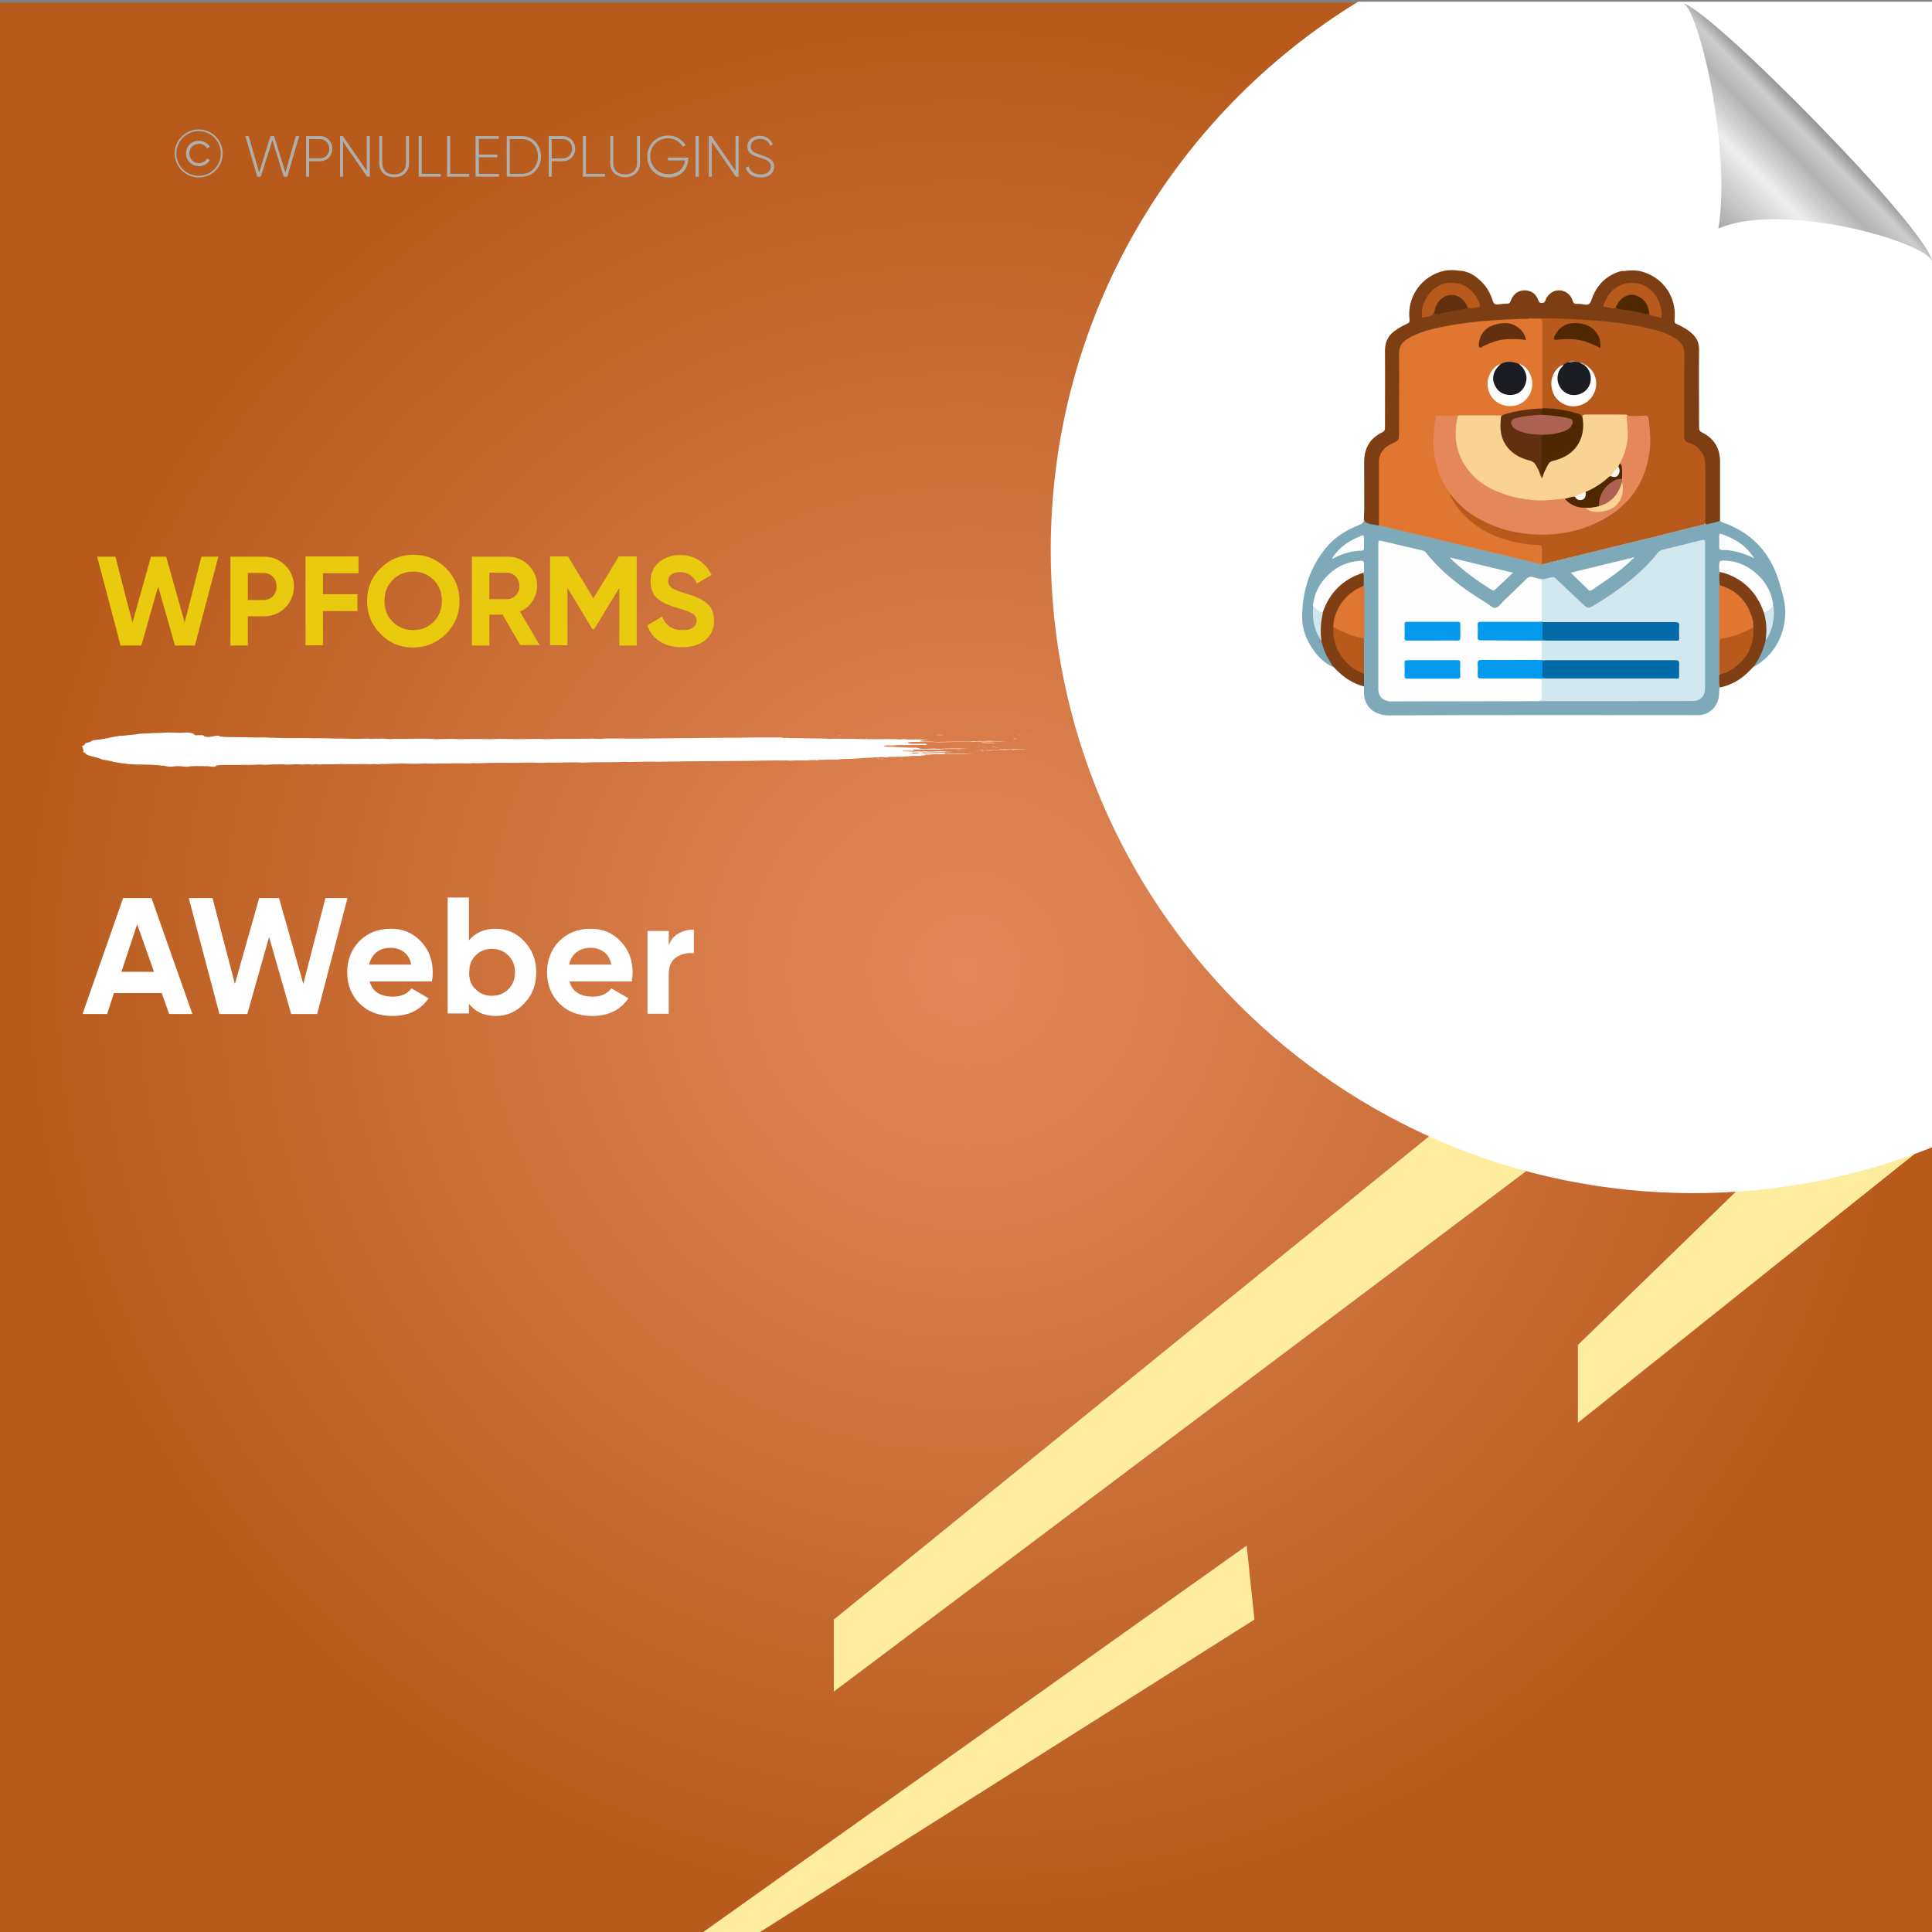<?xml version="1.0" encoding="UTF-8"?>
<!-- Generator: Adobe Illustrator 26.0.1, SVG Export Plug-In . SVG Version: 6.00 Build 0)  -->
<svg xmlns="http://www.w3.org/2000/svg" xmlns:xlink="http://www.w3.org/1999/xlink" version="1.1" id="Layer_1" x="0px" y="0px" viewBox="0 0 700 700" style="enable-background:new 0 0 700 700;" xml:space="preserve">
<rect x="0" y="0" width="700" height="700" fill="#808080" stroke="none"/>
<style type="text/css">
	.st0{fill:url(#SVGID_1_);}
	.st1{fill:#FFED9F;}
	.st2{fill:#FFFFFF;}
	.st3{fill:none;}
	.st4{fill:#EACA0F;}
	.st5{fill:#AEAFAC;}
	.st6{fill-rule:evenodd;clip-rule:evenodd;fill:#FFFFFF;}
	.st7{fill:url(#path4572_00000081639588045100578480000016934713500216068491_);}
	.st8{fill:#7EA9B9;}
	.st9{fill:#7E3E13;}
	.st10{fill:#7F3E13;}
	.st11{fill:#B75A1B;}
	.st12{fill:#E0762F;}
	.st13{fill:#FEFEFE;}
	.st14{fill:#D2E7EE;}
	.st15{fill:#FDFEFE;}
	.st16{fill:#D2E7ED;}
	.st17{fill:#63300F;}
	.st18{fill:#4F2800;}
	.st19{fill:#F9D294;}
	.st20{fill:#E4885B;}
	.st21{fill:#1B1D23;}
	.st22{fill:#B89076;}
	.st23{fill:#CEB8AB;}
	.st24{fill:#0399EC;}
	.st25{fill:#0499EC;}
	.st26{fill:#036AAA;}
	.st27{fill:#FBFAF9;}
	.st28{fill:#FAF9F8;}
	.st29{fill:#AC6151;}
</style>
<radialGradient id="SVGID_1_" cx="350" cy="349" r="350" gradientTransform="matrix(1 0 0 -1 0 700)" gradientUnits="userSpaceOnUse">
	<stop offset="0" style="stop-color:#E4885B"></stop>
	<stop offset="1" style="stop-color:#B75A1B"></stop>
</radialGradient>
<rect y="1" class="st0" width="700" height="700"></rect>
<g>
	<polygon class="st1" points="628.9,431.8 571.7,487.3 571.7,515.5 693.7,418.1  "></polygon>
	<polygon class="st1" points="517.8,411.7 302.1,586.8 302.1,612.9 553,424.3  "></polygon>
	<polygon class="st1" points="451.7,560 253.4,701 273.8,701 454.5,586.8  "></polygon>
</g>
<path class="st2" d="M700.5,0.6H492.1c-66.8,40.9-111.4,114.6-111.4,198.8c0,128.6,104.3,232.9,232.9,232.9c30.7,0,60-6,86.9-16.8  V0.6z"></path>
<g>
	<rect x="34.5" y="201.7" class="st3" width="334.6" height="69.9"></rect>
	<path class="st4" d="M43.7,233.9l-8.5-32.2h6.6l6.2,23.9l6.7-23.9h5.5l6.7,23.8l6.1-23.8h6.1l-8.5,32.2h-7.2l-6.1-21.4l-6.1,21.4   H43.7z"></path>
	<path class="st4" d="M95.5,201.7c3.1,0,5.7,1,7.8,3.1c2.1,2.1,3.2,4.6,3.2,7.7c0,3-1.1,5.6-3.2,7.7c-2.1,2.1-4.7,3.1-7.8,3.1h-5.7   v10.6h-6.3v-32.2H95.5z M95.5,217.4c1.3,0,2.5-0.5,3.4-1.4c0.9-0.9,1.3-2.1,1.3-3.5c0-1.4-0.4-2.6-1.3-3.5c-0.9-0.9-2-1.4-3.4-1.4   h-5.7v9.8H95.5z"></path>
	<path class="st4" d="M129.8,207.7H117v7.6h12.5v6.1H117v12.4h-6.3v-32.2h19.2V207.7z"></path>
	<path class="st4" d="M161.6,229.7c-3.3,3.2-7.2,4.9-11.9,4.9c-4.7,0-8.6-1.6-11.8-4.9c-3.2-3.2-4.9-7.2-4.9-11.9s1.6-8.7,4.9-11.9   c3.2-3.2,7.2-4.9,11.8-4.9c4.7,0,8.6,1.6,11.9,4.9c3.2,3.2,4.9,7.2,4.9,11.9S164.8,226.4,161.6,229.7z M142.3,225.3   c2,2,4.5,3,7.4,3c2.9,0,5.4-1,7.4-3c2-2,3-4.5,3-7.6c0-3.1-1-5.6-3-7.6c-2-2-4.5-3-7.4-3c-2.9,0-5.4,1-7.4,3c-2,2-3,4.5-3,7.6   C139.3,220.8,140.3,223.4,142.3,225.3z"></path>
	<path class="st4" d="M188.6,233.9l-6.5-11.2h-4.8v11.2h-6.3v-32.2h12.9c3,0,5.5,1,7.6,3.1c2.1,2.1,3.1,4.6,3.1,7.5   c0,2-0.6,3.8-1.7,5.5c-1.1,1.7-2.6,3-4.5,3.8l7.1,12.1H188.6z M177.3,207.6v9.5h6.5c1.2,0,2.2-0.5,3.1-1.4c0.9-0.9,1.3-2.1,1.3-3.4   c0-1.3-0.4-2.4-1.3-3.4c-0.9-0.9-1.9-1.4-3.1-1.4H177.3z"></path>
	<path class="st4" d="M230.7,201.7v32.2h-6.3V213l-9.1,14.9l-0.7,0l-9-14.9v20.8h-6.3v-32.2h6.5l9.2,15.2l9.2-15.2H230.7z"></path>
	<path class="st4" d="M247.1,234.5c-3.2,0-5.9-0.7-8-2.1c-2.2-1.4-3.7-3.4-4.6-5.8l5.4-3.2c1.3,3.3,3.7,4.9,7.4,4.9   c1.8,0,3.1-0.3,3.9-1c0.8-0.6,1.2-1.5,1.2-2.4c0-1.1-0.5-2-1.5-2.6c-1-0.6-2.8-1.3-5.4-2c-1.4-0.4-2.7-0.9-3.7-1.3   c-1-0.4-2-1-3-1.7c-1-0.7-1.8-1.6-2.3-2.7c-0.5-1.1-0.8-2.4-0.8-3.9c0-2.9,1-5.2,3.1-7c2.1-1.7,4.6-2.6,7.5-2.6   c2.6,0,4.9,0.6,6.9,1.9c2,1.3,3.5,3,4.6,5.3l-5.3,3.1c-1.3-2.8-3.3-4.1-6.2-4.1c-1.3,0-2.4,0.3-3.1,0.9c-0.8,0.6-1.1,1.4-1.1,2.3   c0,1,0.4,1.8,1.3,2.5c0.8,0.6,2.5,1.3,4.9,2c1,0.3,1.7,0.5,2.2,0.7c0.5,0.2,1.2,0.4,2.1,0.8c0.9,0.4,1.5,0.7,2,1   c0.5,0.3,1,0.7,1.6,1.2c0.6,0.5,1.1,1.1,1.4,1.6c0.3,0.6,0.6,1.2,0.8,2c0.2,0.8,0.3,1.6,0.3,2.6c0,3-1.1,5.3-3.2,7.1   C253.4,233.6,250.6,234.5,247.1,234.5z"></path>
</g>
<g>
	<rect x="29.8" y="325.4" class="st3" width="409.8" height="247.8"></rect>
	<path class="st2" d="M61.3,367.4l-2.7-7.6H41.3l-2.5,7.6h-8.9l14.7-42h10.3l14.8,42H61.3z M44,352.1h11.8l-6.1-17.2L44,352.1z"></path>
	<path class="st2" d="M79.5,367.4l-11.1-42H77l8.1,31.1l8.8-31.1h7.2l8.8,31.1l8-31.1h8l-11,42h-9.4l-8-27.9l-7.9,27.9H79.5z"></path>
	<path class="st2" d="M133.9,355.5c1,3.8,3.9,5.6,8.5,5.6c3,0,5.2-1,6.7-3l6.2,3.6c-3,4.3-7.3,6.4-13.1,6.4c-5,0-8.9-1.5-11.9-4.5   s-4.5-6.8-4.5-11.3c0-4.5,1.5-8.3,4.4-11.3c3-3,6.8-4.5,11.4-4.5c4.4,0,8,1.5,10.9,4.6c2.9,3,4.3,6.8,4.3,11.3c0,1-0.1,2.1-0.3,3.2   H133.9z M133.7,349.5H149c-0.4-2-1.3-3.6-2.7-4.6c-1.4-1-3-1.5-4.7-1.5c-2.1,0-3.8,0.5-5.2,1.6   C135.1,346.1,134.2,347.6,133.7,349.5z"></path>
	<path class="st2" d="M179.6,336.5c4,0,7.5,1.5,10.4,4.6c2.9,3.1,4.3,6.8,4.3,11.2c0,4.4-1.4,8.2-4.3,11.2   c-2.9,3.1-6.3,4.6-10.4,4.6c-4.2,0-7.4-1.5-9.7-4.4v3.5h-7.7v-42h7.7v15.5C172.2,338,175.4,336.5,179.6,336.5z M172.3,358.4   c1.6,1.6,3.5,2.4,5.9,2.4s4.4-0.8,6-2.4c1.6-1.6,2.4-3.6,2.4-6.1c0-2.5-0.8-4.5-2.4-6.1c-1.6-1.6-3.6-2.4-6-2.4s-4.4,0.8-5.9,2.4   c-1.6,1.6-2.3,3.6-2.3,6.1C169.9,354.8,170.7,356.9,172.3,358.4z"></path>
	<path class="st2" d="M206.3,355.5c1,3.8,3.9,5.6,8.5,5.6c3,0,5.2-1,6.7-3l6.2,3.6c-3,4.3-7.3,6.4-13.1,6.4c-5,0-8.9-1.5-11.9-4.5   s-4.5-6.8-4.5-11.3c0-4.5,1.5-8.3,4.4-11.3c3-3,6.8-4.5,11.4-4.5c4.4,0,8,1.5,10.9,4.6c2.9,3,4.3,6.8,4.3,11.3c0,1-0.1,2.1-0.3,3.2   H206.3z M206.2,349.5h15.3c-0.4-2-1.3-3.6-2.7-4.6c-1.4-1-3-1.5-4.7-1.5c-2.1,0-3.8,0.5-5.2,1.6   C207.5,346.1,206.6,347.6,206.2,349.5z"></path>
	<path class="st2" d="M242.3,342.5c0.7-1.9,1.9-3.4,3.6-4.3c1.7-1,3.5-1.4,5.5-1.4v8.6c-2.4-0.3-4.5,0.2-6.3,1.4   c-1.9,1.2-2.8,3.3-2.8,6.2v14.3h-7.7v-30h7.7V342.5z"></path>
</g>
<g>
	<rect x="55.8" y="47.2" class="st3" width="304.9" height="46.6"></rect>
	<path class="st5" d="M63.3,55.6c0-4.8,3.9-8.7,8.7-8.7s8.7,3.9,8.7,8.7c0,4.8-3.9,8.7-8.7,8.7S63.3,60.4,63.3,55.6z M80,55.6   c0-4.5-3.6-8.1-8-8.1s-8.1,3.6-8.1,8.1c0,4.5,3.6,8.1,8.1,8.1S80,60.1,80,55.6z M67.4,55.6c0-2.6,2-4.6,4.7-4.6   c1.7,0,3.2,0.9,3.9,2.2l-1,0.6c-0.5-1.1-1.7-1.7-2.9-1.7c-2.1,0-3.5,1.6-3.5,3.5s1.4,3.5,3.5,3.5c1.2,0,2.4-0.6,2.9-1.7l1,0.6   c-0.7,1.3-2.2,2.2-3.9,2.2C69.4,60.2,67.4,58.2,67.4,55.6z"></path>
	<path class="st5" d="M88.9,49.3h1.2l3.8,13.2L98,49.3h1.3l4.1,13.2l3.8-13.2h1.2L104.1,64h-1.3l-4.1-13.2L94.5,64h-1.3L88.9,49.3z"></path>
	<path class="st5" d="M120.4,53.9c0,2.6-1.9,4.5-4.6,4.5H112V64h-1.1V49.3h5C118.5,49.3,120.4,51.3,120.4,53.9z M119.3,53.9   c0-2-1.4-3.5-3.5-3.5H112v7h3.9C117.9,57.4,119.3,55.9,119.3,53.9z"></path>
	<path class="st5" d="M134,49.3V64h-1l-8.7-12.6V64h-1.1V49.3h1l8.7,12.6V49.3H134z"></path>
	<path class="st5" d="M137.4,59.1v-9.8h1.1v9.8c0,2.4,1.5,4.1,4.3,4.1c2.8,0,4.3-1.7,4.3-4.1v-9.8h1.1v9.8c0,3.1-2.2,5.1-5.4,5.1   S137.4,62.2,137.4,59.1z"></path>
	<path class="st5" d="M159.7,63v1h-8V49.3h1.1V63H159.7z"></path>
	<path class="st5" d="M170,63v1h-8V49.3h1.1V63H170z"></path>
	<path class="st5" d="M180.8,63v1h-8.5V49.3h8.4v1h-7.2v5.7h6.7v1h-6.7V63H180.8z"></path>
	<path class="st5" d="M196,56.7c0,4.1-2.9,7.3-6.9,7.3h-5.5V49.3h5.5C193.1,49.3,196,52.6,196,56.7z M194.9,56.7   c0-3.5-2.4-6.3-5.8-6.3h-4.4V63h4.4C192.5,63,194.9,60.2,194.9,56.7z"></path>
	<path class="st5" d="M208.4,53.9c0,2.6-1.9,4.5-4.6,4.5h-3.9V64h-1.1V49.3h5C206.4,49.3,208.4,51.3,208.4,53.9z M207.3,53.9   c0-2-1.4-3.5-3.5-3.5h-3.9v7h3.9C205.8,57.4,207.3,55.9,207.3,53.9z"></path>
	<path class="st5" d="M219.2,63v1h-8V49.3h1.1V63H219.2z"></path>
	<path class="st5" d="M221.1,59.1v-9.8h1.1v9.8c0,2.4,1.5,4.1,4.3,4.1c2.8,0,4.3-1.7,4.3-4.1v-9.8h1.1v9.8c0,3.1-2.2,5.1-5.4,5.1   S221.1,62.2,221.1,59.1z"></path>
	<path class="st5" d="M249.3,57.8c0,3.5-2.7,6.5-7.1,6.5c-4.6,0-7.7-3.4-7.7-7.6s3.2-7.6,7.6-7.6c2.7,0,5.1,1.4,6.3,3.5l-1,0.6   c-1-1.8-3-3.1-5.3-3.1c-3.9,0-6.5,2.9-6.5,6.5s2.7,6.5,6.6,6.5c3.6,0,5.7-2.2,6-5h-6.2v-1h7.4V57.8z"></path>
	<path class="st5" d="M253.2,49.3V64H252V49.3H253.2z"></path>
	<path class="st5" d="M267.6,49.3V64h-1l-8.7-12.6V64h-1.1V49.3h1l8.7,12.6V49.3H267.6z"></path>
	<path class="st5" d="M270.2,60.8l1-0.6c0.5,1.8,2,3,4.4,3c2.5,0,3.7-1.3,3.7-2.9c0-1.8-1.6-2.4-3.8-3.1c-2.5-0.8-4.7-1.5-4.7-4.1   c0-2.4,2-3.9,4.5-3.9c2.4,0,4,1.4,4.7,3.1l-0.9,0.5c-0.5-1.3-1.7-2.5-3.8-2.5c-2,0-3.3,1.2-3.3,2.8c0,1.8,1.5,2.3,3.6,3   c2.6,0.9,4.9,1.7,4.9,4.2c0,2.4-1.9,4-4.8,4C272.8,64.3,270.8,62.9,270.2,60.8z"></path>
</g>
<g>
	<g>
		<g>
			<rect x="29.8" y="265.4" class="st3" width="344.1" height="12.3"></rect>
			<path class="st6" d="M303.8,266.5c0.2,0,0.5-0.1,0.9-0.1C304.7,266.5,304.2,266.5,303.8,266.5z"></path>
			<path class="st6" d="M317.6,274.8c0.3,0,1.1-0.1,1,0C318.1,274.9,317.9,274.8,317.6,274.8z"></path>
			<path class="st6" d="M319,275c0.1-0.1,0.7,0,1.1,0C320.1,275.1,319.2,275,319,275z"></path>
			<path class="st6" d="M323.2,273.7c0.2,0,0.8-0.1,1.1,0C324.2,273.8,323.6,273.7,323.2,273.7z"></path>
			<path class="st6" d="M325.2,275.1c0.4-0.1,1-0.1,1.8-0.1C326.7,275.1,325.8,275,325.2,275.1z"></path>
			<path class="st6" d="M330.4,268.5c0.9,0,2.8-0.1,3.4,0C332.7,268.4,331.4,268.6,330.4,268.5z"></path>
			<path class="st6" d="M332.8,271.4c1.1-0.2,3.2,0,4.7-0.1c0.2,0.1-2.1,0-2.6,0.1c-0.3,0-0.6,0-0.9-0.1     C333.6,271.4,333.3,271.5,332.8,271.4z"></path>
			<path class="st6" d="M346.9,271.8c0-0.1,0.1-0.1,0.5-0.1c0.1,0,0.2,0.1,0.1,0.1C347.3,271.8,347.1,271.8,346.9,271.8z"></path>
			<path class="st6" d="M352.7,270.8c0.9-0.1,3-0.1,4.2,0c0.2,0,0.2-0.1,0.5-0.1c0.7,0,2.3,0,0.7,0     C356.2,270.8,354.8,270.7,352.7,270.8z"></path>
			<path class="st6" d="M353.4,272.3c0.2,0,0.6-0.1,1.1-0.1C354.3,272.3,353.6,272.3,353.4,272.3z"></path>
			<path class="st6" d="M354.8,268.4c0.2-0.1,0.9,0,1.4,0C355.9,268.4,355.2,268.4,354.8,268.4z"></path>
			<path class="st6" d="M354.5,271.8c0.4-0.1,1.2-0.1,1.7-0.1C356.6,271.8,355.1,271.8,354.5,271.8z"></path>
			<path class="st6" d="M355.2,272.2c0.3-0.1,1.2-0.1,1.8-0.1C356.6,272.2,355.8,272.2,355.2,272.2z"></path>
			<path class="st6" d="M356.3,267.7c0.1-0.1,0.6-0.1,1.1-0.1C357.2,267.6,356.6,267.6,356.3,267.7z"></path>
			<path class="st6" d="M356.9,268.4c0.5-0.1,2.2-0.1,3,0C358.9,268.4,358.1,268.4,356.9,268.4z"></path>
			<path class="st6" d="M357.3,272.1c0.8-0.1,1.9,0,2.5,0C359.2,272.2,358.1,272.1,357.3,272.1z"></path>
			<path class="st6" d="M359.3,270.7c0.3-0.1,0.8-0.1,1.2-0.1C360.6,270.8,359.8,270.7,359.3,270.7z"></path>
			<path class="st6" d="M360.6,271c0.4-0.1,0.7,0,1.2,0C361.7,271.1,361,271,360.6,271z"></path>
			<path class="st6" d="M361.9,271.4c0.2-0.1,1.3-0.1,1,0.1c-0.3,0-0.3,0-0.3-0.1C362.3,271.4,362.3,271.4,361.9,271.4z"></path>
			<path class="st6" d="M365.1,269.1C364.3,269.2,363.1,269.1,365.1,269.1L365.1,269.1z"></path>
			<path class="st6" d="M366.7,268c0.6-0.1,1.2,0,1.9,0C368.2,268,367,268,366.7,268z"></path>
			<path class="st6" d="M367.2,267.8c-0.2-0.1,1-0.1,0.7,0C367.7,267.8,367.4,267.8,367.2,267.8z"></path>
			<path class="st6" d="M368.6,266.3c0.2-0.1,0.7-0.1,1.1-0.1C369.5,266.3,368.8,266.3,368.6,266.3z"></path>
			<path class="st6" d="M372.8,266.4C374,266.3,374.5,266.4,372.8,266.4L372.8,266.4z"></path>
			<path class="st6" d="M339.1,266.3c0.2,0,0.6-0.1,0.8-0.1c0.5,0.1,1.3,0,1.9,0.1C341,266.4,340.2,266.3,339.1,266.3z"></path>
			<path class="st6" d="M355.8,268.9c0.4,0,0.3,0.1,0.7,0c0,0-0.1,0.1-0.2,0.1c0.7,0,1.2,0,1.8,0c-0.1,0-0.2,0-0.2,0.1     c0.8-0.2,1.8,0.1,3.6,0c-1.7,0.2-5.4,0-6.9,0.1c0.2-0.1,1.5,0,1.7-0.1C356.4,269,355.5,269.1,355.8,268.9z"></path>
			<path class="st6" d="M357.4,271.7C357.5,271.7,357.5,271.7,357.4,271.7c0.1-0.1,0.7,0,0.8,0C357.9,271.8,356,271.8,357.4,271.7z"></path>
			<path class="st6" d="M368.5,271.4c0,0,0,0.1,0,0.1c1,0,2.5,0,3.1,0.1c-1.1,0.1-3.5-0.1-4.4,0.1c-0.2,0-0.5,0-0.7-0.1     c-2.6,0.2-5.5,0-8.3,0.1c1.2-0.3,4,0.1,5.4-0.2c0.2,0,0,0-0.2,0C364.8,271.5,366.9,271.6,368.5,271.4z"></path>
			<path class="st6" d="M367.5,267.6c0.2-0.1,0.7-0.1,0.9-0.1C368.6,267.5,367.8,267.7,367.5,267.6z"></path>
			<path class="st6" d="M67.7,265.4c-0.7,0-1.4,0.1-2.1,0.1c-1.6,0-3.1-0.1-4.8-0.1c-1.5,0.1-2.8,0.2-4.4,0.2     c-1.1,0-1.5,0.1-2.3,0.1c-2.2,0.1-4,0.1-5,0.4c-1.6,0.2-3.5,0.3-4.9,0.5c-0.2,0-0.7,0-0.8,0c-3.5,0.5-5.6,1.3-9.7,1.6     c-0.4,0.2-0.6,0.4-1.3,0.7c-0.3,0.1-1,0.2-1.2,0.3c-0.8,0.4-0.1,0.8-1.6,1.1c-0.1,0.1,0.2,0.1,0.3,0.2c0,0.7,0.6,1.4,0.2,2     c1.1,0.3,0.8,0.7,1.7,1.1c0.5,0.2,1.5,0.4,2.2,0.6c0.7,0.2,1.5,0.4,2.2,0.6c0,0.2,1,0.3,1.1,0.5c1.2,0.1,2,0.3,3.2,0.5     c0.1,0.1,0.4,0.1,0.4,0.2c2.5,0.4,5,0.9,8.4,1c0.3,0,1,0,1.3,0c2.5,0,6.4,0.1,7.7,0.4c0.5,0,0.4,0,0.9,0c0.3,0.1,1.6,0.4,2.8,0.4     c0.4,0,1.1-0.2,2-0.2c1.3-0.1,2.5,0.2,3.7,0.2c0.5,0,1.1-0.2,1.7-0.2c1.5-0.1,4.5,0,5.7,0c1,0,1.3,0.2,2.1,0.2     c0.7,0,1.2-0.2,1.1-0.4c1.9-0.5,6.8-0.1,9.8-0.3c2.2,0.2,4.2-0.1,6.3-0.1c0.4,0,0.9,0.1,1.3,0.1c0.7,0,1.7-0.1,2.6-0.1     c1.6-0.1,2.9,0,4.2-0.1c2,0.3,3.4,0,5.1,0c0.6,0,1.2,0.1,1.9,0.1c0.6,0,1.2-0.1,1.8-0.1c0.6,0,1.3,0.1,1.9,0.1     c0.5,0,0.8-0.1,1.2-0.1c0.5,0,0.8,0.1,1.3,0.1c0.6,0,1.1-0.1,1.7-0.1c2,0,4.2,0.1,6.2-0.1c3.5,0.2,6.5-0.1,10.6,0.1     c1-0.1,1.8-0.1,2.9,0c0.2,0,0.2-0.1,0.6-0.1c2.1,0.1,4.4-0.2,6.6-0.1c0.1,0,0.2-0.1,0.3-0.1c3,0.1,6.9,0.2,9.3,0     c1.9,0.2,4,0,6.3,0c1.1,0,2.1,0.1,3.1,0c2-0.1,4.6,0,6.4,0c0.6,0,1.1-0.1,1.7-0.1c1,0,2.1,0.1,3.1,0c4.1-0.2,8.8-0.1,12.4-0.1     c1.1,0,2.1-0.1,3.3-0.1c2.1-0.1,4.2,0.1,6.3,0.1c0.5,0,1-0.1,1.5-0.1c1.2,0,2.4,0,3.7,0c3.2,0,6.4-0.2,9.4,0     c3.9-0.2,9.5-0.1,14-0.2c1-0.2,2,0,3,0c3.2-0.1,7.3-0.2,10.7-0.1c14.1-0.3,28.8-0.2,42.8-0.5c1.1,0.1,2.8,0,3.7,0     c0.2,0.1,0.8,0.1,1.3,0.1c1.7-0.2,3.9,0,6.2-0.1c0.6-0.2,1.9,0,2.7-0.2c0.4,0.1-0.5,0.1,0.1,0.2c1.4-0.4,6.3-0.2,8.4-0.3     c-0.2,0-0.2-0.1,0-0.1c0.5,0.1,0.8-0.1,1.4-0.1c3.9,0,6.7-0.4,10.1-0.5c0.4,0,1.5,0.2,1.9,0.1c-0.6,0-1.4,0-1.3-0.2     c1,0,2.3,0,3-0.1c1.2,0,1.9,0.1,3,0c0.3,0-0.3-0.2,0.3-0.1c1.7,0.1,2.6-0.1,4.2,0c0.5-0.1,2.3-0.2,2.9-0.1     c0.5-0.1-0.6-0.1-0.1-0.2c1.4,0,2.7-0.1,4,0c0.3-0.1,0.5-0.2,1.1-0.2c0.4,0-0.1,0.1,0.4,0.1c0.5-0.1-0.4-0.1-0.3-0.2     c0.7,0,0.6-0.1,0.9-0.2c1,0.1,1.7-0.1,2.6-0.1c0.9-0.1,2,0,2.9,0c0.8,0,1.1-0.1,2-0.1c0.7,0,1.3,0.1,2.1,0.1     c0.4,0-0.3-0.1,0.3-0.1c2.7,0,5.5-0.1,7.5-0.3c-3.1,0.2-5.4,0-8.1,0.2c-0.4-0.1-1.2,0.1-1.6-0.1c-0.2,0.1,0.4,0.1-0.2,0.1     c-0.2,0-0.3,0-0.6,0c0.4-0.2-0.2-0.2-0.4-0.3c-2.3,0-4.1,0.1-6.2,0.1c-0.4,0,0.3,0.1-0.2,0.1c-0.8,0-1.4,0-2.3,0     c-0.3-0.1-0.9-0.2-0.6-0.3c2.7,0,6.4-0.2,9.6-0.2c1,0,2,0.1,2.6-0.1c-1.4,0.1-2.6-0.2-3.9-0.2c-1.6,0-3.4,0.2-5,0.1     c-0.4,0-0.6-0.1-1-0.1c-0.3,0-0.9,0.1-1.2,0.1c-0.4,0-0.4-0.1-0.7-0.1c-0.7,0-1.2,0.1-2,0.1c-1.3,0-2.5-0.1-3.9-0.1     c-0.3-0.1-0.1-0.2,0.2-0.2c1.6,0,1.9,0,3.6,0c-0.2,0-0.3,0-0.3-0.1c0.5,0,0.7,0,1.1,0c-1.2,0-1.1-0.2-0.7-0.3     c3.1,0,6.9-0.1,9.4,0c0.3-0.1,0.5-0.1,0.9-0.2c2.9-0.1,6.1,0,9.1-0.1c-3.5-0.2-7.2-0.1-11.2,0c-0.2,0,0-0.1-0.4-0.1     c-1.7,0.1-3.8,0.1-5.1,0.1c-0.6-0.1-1.2-0.3-1.7-0.4c-4.3,0.1-7.4-0.4-11.5-0.4c0-0.1-0.3-0.1-0.4-0.2c0.3-0.1,0.5-0.2,0.9-0.2     c0.7,0,1.4-0.1,1.9,0c3.4-0.3,8.3-0.1,12.6-0.2c0.5-0.1,0.1-0.3-0.2-0.4c-2.1-0.1-3.9,0.1-6.1-0.1c-0.8-0.4,0-0.6,1.7-0.6     c2.8,0,7.6,0,9.4,0.1c8.2-0.2,16.3-0.1,24.8-0.3c-4.7-0.1-9,0.1-13.2,0c0,0.1-0.1,0.1-0.5,0.1c-4.1,0-8.7,0-12.3,0.1     c-1.5-0.2-4.4,0-6-0.2c0.4-0.3,1.6-0.5,3.2-0.6c-1.6,0-3.1-0.1-4.5-0.1c-1.1,0-3,0.1-3.6,0c-0.1,0,0.1-0.1-0.1-0.1     c0.5,0-0.8,0-0.9,0c-0.6,0-0.5,0.1-1.2,0.1c-0.9,0-0.9,0-1.5-0.1c-3.2-0.1-6.3,0.1-9.4,0c-0.3,0-1,0-1,0c-0.3,0,0-0.1-0.4-0.1     c-0.2,0-0.1,0.1-0.5,0.1c-1.2,0-2.6-0.1-3.9-0.1c-3.1,0-6.8-0.1-9.3,0c-0.6,0,0.2-0.1-0.6-0.1c-4.3-0.1-9-0.1-13.6-0.2     c-0.4,0-0.1-0.1-0.6-0.1c-0.6,0-0.5,0.1-1.1,0.1c-0.4,0-0.7-0.1-0.9-0.2c-5.3-0.1-10.8,0-16.3,0.1c-5.1,0-10.3,0-15.1,0.1     c-3.8,0-7.5,0.1-10.9,0.1c-4.6,0.1-8.6,0.1-12.9,0.1c-3.1,0-6.5-0.1-9.1,0c-0.5,0-1,0.1-1.5,0.1c-0.8,0-1.6-0.1-2.4-0.1     c-2.1,0-4.3,0.1-6.5,0.1c-2.4,0-4.7,0-7,0c-1.3,0-2.6,0.1-3.9,0.1c-0.9,0-1.8-0.1-2.7-0.1c-2.5,0-5.1,0.1-7.5,0.1     c-3.2,0-6.5-0.2-9.7,0c-3.6-0.1-7.9-0.1-11.4,0c-2.8-0.2-5.7,0-8.8,0c-0.3,0-0.6-0.1-0.9-0.1c-4.8-0.2-10.1,0.1-13.9,0     c-1.5,0.2-2.7,0-4-0.1c-1.5,0-2.8,0.1-4.2,0.1c-0.5,0-0.9-0.1-1.3-0.1c-1.4,0-2.8,0.1-4.4,0.1c-2.3,0-4.8-0.2-7.5-0.1     c-2.1-0.1-5.1-0.2-7.5-0.1c-4-0.2-8,0-12.1-0.1c-1.4,0-2.6-0.2-4-0.1c-1.4-0.2-3.2-0.1-4.9-0.1c-1.7,0-3.6-0.1-5.4-0.1     c-2.6-0.1-5.8,0.1-7.8-0.3c-0.9-0.7-2.6,0.3-4.7,0.2c-1.1-0.1-1-0.3-1.4-0.6c-1-0.1-1.9,0-2.8,0C70,265.7,69.2,265.4,67.7,265.4z      M330,272.8c0,0,0,0.1,0.1,0.1C329.8,273,329.1,272.8,330,272.8z M330.3,272.7c1.2,0,3-0.1,3.9,0c0.2,0-0.2-0.2,0.2-0.2     c0.5,0.1,1.2,0.1,2.1,0.1c0.1,0.2-1.8,0.1-1.8,0.3c-0.7,0-1,0-1.4,0.1c-1.4-0.1-1.8,0.1-2.8,0     C330.7,272.8,330.2,272.9,330.3,272.7z"></path>
		</g>
	</g>
</g>
<linearGradient id="path4572_00000098192207280368001310000003401796829961875131_" gradientUnits="userSpaceOnUse" x1="-0.583" y1="698.671" x2="-0.51" y2="698.747" gradientTransform="matrix(-474.815 0 0 493.443 381.513 -344709.812)">
	<stop offset="0" style="stop-color:#999999"></stop>
	<stop offset="0.101" style="stop-color:#CCCCCC"></stop>
	<stop offset="0.262" style="stop-color:#B3B3B3"></stop>
	<stop offset="0.543" style="stop-color:#EEEEEE"></stop>
	<stop offset="1" style="stop-color:#AAAAAA"></stop>
</linearGradient>
<path id="path4572" style="fill:url(#path4572_00000098192207280368001310000003401796829961875131_);" d="M609.6,1.2  c8.5,0.3,90.8,83.5,90.6,94.1c-0.1-7.2-54.2-22.7-77.6-12.5C627.4,54,615.2,1.8,609.6,1.2L609.6,1.2z"></path>
<g>
	<path class="st8" d="M623,188.6c0.7,0.7,1.7,0.8,2.6,1.2c10.1,4,16.3,11.4,19.2,21.7c1.1,3.8,2.3,7.6,2,11.7   c-0.6,7.7-4,13.8-10.6,18c-0.2,0.1-0.4,0.2-0.6,0.3c-0.2-0.3-0.1-0.6,0.1-0.9c1.8-2.4,2.9-5.1,3.5-8c0.1-0.2,0.2-0.4,0.3-0.6   c2.5-3.7,3.1-7.8,2.8-12.2c-0.6-8.6-8.8-16.2-17.3-16.1c-1.4,0-1.5,0.1-1.5,1.6c0,0.8,0,1.5-0.1,2.3c-0.3,1.6,0,3.1,0,4.7   c-0.1,0.7-0.1,1.5-0.1,2.2c0,9.9-0.1,19.9-0.1,29.8c-0.1,1.5,0.1,3.1-0.1,4.6c0,0.1,0,0.2-0.1,0.2c-0.1,0.9-0.2,1.9-0.2,2.8   c-0.2,3.9-3.4,7.1-7.3,7.2c-0.5,0-1,0-1.5,0c-36.9,0-73.9-0.1-110.8,0.1c-5.5,0-9.4-3.5-9-9.1c0-0.5,0-0.9,0-1.4   c-0.8-1.5-0.3-3.1-0.4-4.6c0-4.2-0.1-8.5,0-12.7c-0.1-6.3-0.1-12.6,0-18.9c0-1.5,0-3.1-0.1-4.6c0-0.9,0.1-1.8,0.1-2.7   c0-1.5-0.2-1.7-1.7-1.5c-2.5,0.3-4.9,0.9-7,2.3c-5.1,3.2-8.3,7.7-9,13.8c0,2.5-0.1,4.9,0.6,7.4c0.5,1.7,1.2,3.3,2.2,4.8   c0.4,0.5,0.4,1.1,0.6,1.6c0.7,2.3,1.5,4.4,2.8,6.4c0.3,0.5,0.8,0.9,0.5,1.6c-3.5-1.7-6-4.4-8-7.7c-2.2-3.6-3.2-7.4-3-11.6   c0.3-8.9,3-17,8.7-23.9c3.2-3.9,7.4-6.4,12-8.2c1.2-0.5,1.7-1,1.7-2.4c-0.1-6.5,0-13.1,0-19.6c0-0.5-0.1-1.1,0.2-1.6   c0.7,0.6,0.5,1.3,0.5,2c0,6.2,0,12.3,0,18.5c0,2.1,0,2.1,2.1,2.6c0.8,0.2,1.7,0.4,2.5,0.6c19.7,4.6,39.4,9.4,59.2,14.1   c4.2-0.9,8.4-2,12.5-3c15.5-3.8,31.1-7.6,46.6-11.5c1.3-0.3,2.5-0.6,3.8-0.9C622,188.6,622.5,188.3,623,188.6z"></path>
	<path class="st9" d="M499.6,190.4c-0.1,0-0.2,0-0.3,0c-1.6-0.4-3.6-0.4-4.6-1.3c-1-1-0.3-3-0.3-4.6c0-6.1,0-12.1-0.1-18.2   c0.3-4.5,2.5-7.8,6.6-9.7c0.8-0.4,0.9-0.9,0.9-1.6c0-9.3,0.1-18.6,0-27.9c0-3.5,1.4-5.9,4.2-7.7c1.2-0.8,2.5-1.5,3.8-2.1   c0.7-0.3,1-0.6,0.9-1.5c-1-8.3,4.4-15.9,12.6-17.7c1.8-0.3,3.6-0.3,5.5,0c3.5,0.1,6,2,8.3,4.3c1.8,1.9,3,4.2,3.8,6.7   c0.3,1,0.8,1.3,1.8,1.2c1.2-0.1,2.3-0.3,3.5-0.3c0.9,0,1-0.7,1.3-1.3c1.2-3.2,4.6-4.4,7.6-2.8c0.9,0.5,1.5,1.2,1.9,2.1   c0.4,0.7,0.4,1.8,1.6,1.8c1.3,0,1.3-1.1,1.7-1.8c1.6-2.9,5.1-3.7,7.7-1.7c0.9,0.7,1.5,1.6,1.8,2.7c0.3,0.8,0.7,1.2,1.6,1.1   c1.1-0.1,2.2,0.2,3.2,0.3c1,0,1.5-0.4,1.9-1.4c1.5-4.7,4.4-8.3,9.1-10.2c1-0.4,1.9-0.7,3-0.6c1.8-0.3,3.6-0.3,5.5,0   c8.3,1.9,13.6,9.4,12.6,17.9c-0.1,0.7,0.1,1,0.8,1.3c2.1,1,4.1,2,5.8,3.7c1.6,1.5,2.3,3.3,2.3,5.6c-0.1,9.4,0,18.9,0,28.3   c0,0.9,0.3,1.3,1.1,1.7c4.3,2.1,6.5,5.7,6.5,10.5c0,7.2,0,14.3,0,21.5c-1.7,0.6-3.4,1-5.1,1.3c-0.6-0.6-0.4-1.4-0.4-2.1   c0-6.2,0-12.4,0-18.6c0-2.6-0.6-4.9-2.7-6.7c-0.7-0.6-1.5-1.1-2.4-1.4c-2.4-0.9-2.5-1.1-2.5-3.7c0-9.7-0.1-19.3,0-29   c0-2.4-0.9-4-2.8-5.2c-1.9-1.3-4.1-2.1-6.3-2.8c-5.7-1.8-11.6-2.7-17.5-3.3c-6.7-0.7-13.3-1.1-20-1.2c-2.7,0-5.3-0.3-8-0.3   c-0.5,0-1.1,0-1.6,0.2c-3.1,0.2-6.1,0.2-9.2,0.4c-10,0.6-19.9,1.5-29.4,4.6c-1.7,0.6-3.4,1.3-4.9,2.3c-1.9,1.2-2.9,2.8-2.8,5.2   c0.1,9.7,0,19.4,0,29.1c0,2.5-0.1,2.6-2.4,3.5c-3.5,1.4-5,3.6-5,7.4c0,6.7,0,13.3,0,20C500.1,189.1,500.2,189.8,499.6,190.4z"></path>
	<path class="st10" d="M639.7,232.1c-0.8,3.4-2.2,6.4-4.2,9.3c-2.3,2.4-4.6,4.7-7.7,6.1c-1.5,0.7-3.1,1.3-4.7,1.6   c0.1,0,0.1-0.1,0-0.1c-0.3-1.4-0.1-2.8-0.2-4.1c0-0.1,0-0.3,0.1-0.4c0.3-0.4,0.7-0.5,1.2-0.7c5.8-2.3,9.4-6.5,10.7-12.7   c0.2-1.2,0-2.4,0.2-3.7c-0.1-6.1-4.4-12.3-10.1-14.4c-0.7-0.2-1.4-0.4-1.9-1c-0.2-1.6-0.3-3.1,0-4.7c0.7-0.4,1.4-0.1,2.1,0.2   c6.6,2.2,11.2,6.6,13.8,13.1c0.2,0.5,0.4,1.1,0.6,1.7C640.4,225.5,640.9,228.8,639.7,232.1z"></path>
	<path class="st10" d="M494.2,244.1c0,1.5,0,3.1,0,4.6c-4-1-7.3-3.2-10.2-6.2c-0.4-0.4-0.8-0.8-1.1-1.1c-1.3-2.2-2.8-4.4-3.5-7   c-0.2-0.8-0.5-1.5-0.7-2.3c-1.3-3.3-0.7-6.6,0.1-9.9c1.4-4.5,3.9-8.3,7.6-11.3c1.8-1.4,3.9-2.5,6-3.3c0.5-0.2,1-0.5,1.5-0.1   c0.5,1.6,0.1,3.1,0.2,4.7c-0.9,1.1-2.4,1.4-3.5,2.2c-4.5,3.1-7,7.4-7.3,12.9c0,2.2,0.2,4.3,1,6.4c1.6,4.3,4.5,7.4,8.6,9.4   C493.4,243.4,493.9,243.5,494.2,244.1z"></path>
	<path class="st11" d="M553.7,115.5c0.4-0.4,1-0.2,1.4-0.2c4.8,0.1,9.7,0,14.5,0.3c9.2,0.5,18.4,1.2,27.4,3.3   c3.6,0.8,7.2,1.8,10.3,3.9c1.9,1.3,3,2.9,3,5.4c-0.1,9.9,0,19.9-0.1,29.8c0,1.5,0.5,2.2,1.8,2.5c2.1,0.5,3.5,1.9,4.7,3.6   c1,1.4,1.1,3.1,1.1,4.7c0,7,0,14.1,0,21.1c-5.6,1.4-11.2,2.8-16.8,4.2c-14.1,3.5-28.3,6.9-42.4,10.4c-0.7-0.8-0.3-1.8-0.4-2.8   c-0.1-0.6,0-1.3,0-1.9c0-1.9-0.2-2.2-2.2-2.2c-5.2-0.1-10.2-1.2-14.9-3.3c-6.6-2.9-12.1-7.2-15.6-13.6c-0.3-0.5-1.1-1.1-0.2-1.8   c0.4,0.1,0.7,0.4,1,0.7c5.2,6.4,12,10.1,19.8,12.1c9.3,2.4,18.7,2.2,27.8-1c5.2-1.8,10-4.4,14-8.2c5.5-5.3,8.5-11.8,9.4-19.4   c0.4-3.6,0.2-7.1-0.3-10.6c-0.2-1.4-0.4-1.6-1.8-1.6c-2.1,0-4.2,0.1-6.2-0.1c-5.2-0.2-10.4-0.3-15.6,0.1c-2.7-1-5.5-1.7-8.4-2.1   c-2.1-0.3-4.2-0.3-6.3-0.7c-0.2-0.1-0.3-0.2-0.3-0.4c-0.3-0.7-0.2-1.5-0.2-2.3c0-8.7,0-17.4,0-26.1c0-0.4,0-0.8,0-1.2   c0-2.2,0-2.2-2.2-2.2C555.3,116,554.4,116.2,553.7,115.5z"></path>
	<path class="st12" d="M525.5,179c-0.5,0.4,0,0.8,0.2,1.1c2.1,3.9,5,7.2,8.5,9.8c5.1,3.9,11,5.9,17.2,7c2.1,0.4,4.2,0.4,6.3,0.6   c0.9,0.1,1,0.5,1,1.2c0,1.9,0,3.9,0,5.8c-8.2-2-16.4-3.9-24.6-5.9c-11.2-2.7-22.4-5.3-33.6-8c-0.3-0.1-0.6-0.2-0.9-0.3   c0-7.6,0-15.2,0-22.8c0-3.3,1.8-5.4,4.6-6.7c2.7-1.3,2.7-1.2,2.7-4.1c0-9.6,0.1-19.2,0-28.8c0-2.4,1.1-3.9,3-5.1   c4.1-2.5,8.6-3.6,13.3-4.5c6.1-1.2,12.2-1.9,18.4-2.3c4.1-0.2,8.1-0.5,12.2-0.5c1.2,0,2.4,0.1,3.7,0c1-0.1,1.3,0.3,1.3,1.3   c0,10.4,0,20.7,0,31.1c-1,0.7-2.3,0.5-3.4,0.6c-3.1,0.3-6.2,0.8-9.3,1.7c-0.8,0.2-1.3,0.9-2.2,0.9c-0.4-0.2-0.8-0.4-1.3-0.4   c-4.7,0-9.5-0.2-14.2,0.1c-2.1,0.2-4.2,0.1-6.4,0.1c-1,0-1.5,0.3-1.7,1.3c-1.3,7.7-0.7,15.2,2.9,22.2c0.5,1,1.2,1.9,1.8,2.9   C525.2,178,525.6,178.4,525.5,179z"></path>
	<path class="st13" d="M502.6,253.9c-2-0.4-3.1-1.8-3.2-4c0-1,0-2.1,0-3.1c0-16.4,0-32.8,0-49.3c0-1.8,0-1.8,1.7-1.4   c4.7,1.1,9.3,2.2,14,3.3c0.6,0.1,1.2,0.3,1.6,0.9c6,7.5,13.5,13.1,21.6,18c1.2,0.7,2.4,2.1,3.6,1.9c1.1-0.2,2.1-1.7,3-2.6   c2.8-2.6,5.5-5.2,8.2-7.9c0.7-0.7,1.4-0.9,2.3-0.6c0.9,0.3,1.9,0.5,2.9,0.7c0.6,0.3,0.7,0.9,0.7,1.5c0,4.2,0,8.5,0,12.7   c0,0.5,0,0.9-0.3,1.3c-0.7,0.5-1.5,0.4-2.2,0.4c-6.2,0-12.3,0-18.5,0c-2,0-2.1,0.1-2.1,2.1c0,0.7,0,1.5,0,2.2   c0,1.6,0.1,1.7,1.7,1.7c6.2,0,12.5,0,18.7,0c0.8,0,1.6-0.1,2.2,0.4c0.4,0.6,0.4,1.3,0.4,2c-0.1,1.7,0.3,3.5-0.3,5.2   c-0.7,0.5-1.5,0.4-2.2,0.4c-6.1,0-12.3,0-18.4,0c-2.1,0-2.1,0.1-2.1,2.1c0,0.8,0,1.5,0,2.3c0,1,0.5,1.4,1.4,1.4c0.5,0,1.1,0,1.6,0   c5.8,0,11.7,0,17.5,0c0.8,0,1.6-0.1,2.2,0.4c0.6,1,0.3,2.1,0.3,3.2c0,1.1,0,2.3,0,3.4c0,1-0.4,1.5-1.5,1.5c-2.3-0.1-4.6,0-6.9,0   c-15.5,0-31,0-46.5,0C503.6,254,503.1,254.1,502.6,253.9z"></path>
	<path class="st14" d="M502.6,253.9c10,0,20.1,0,30.1,0c8.1,0,16.2,0,24.3,0c1.2,0,1.7-0.2,1.6-1.6c-0.1-2.1,0-4.3,0-6.4   c0.7-0.6,1.5-0.4,2.2-0.4c15,0,30,0,44.9,0c0.7,0,1.4,0.2,1.9-0.4c0.5-1.5,0.2-3.1,0.2-4.6c0-0.6-0.4-0.9-0.9-0.9   c-0.5,0-1.1,0-1.6,0c-14.7,0-29.3,0-44,0c-0.8,0-1.5,0.1-2.3-0.2c-0.2-0.1-0.3-0.2-0.4-0.3c0-2.3,0-4.7,0-7   c0.1-0.1,0.3-0.2,0.4-0.3c0.8-0.2,1.5-0.2,2.3-0.2c14.5,0,29.1,0,43.6,0c0.5,0,0.9,0,1.4,0c1.5,0,1.6-0.2,1.6-1.7c0-1,0-2.1,0-3.1   c0-0.7-0.4-1.1-1.1-1.1c-0.5,0-1.1,0-1.6,0c-14.6,0-29.2,0-43.9,0c-0.8,0-1.5,0.1-2.3-0.1c-0.2-0.1-0.3-0.2-0.4-0.3   c0-4.7,0-9.4,0-14c0-0.5,0-1-0.3-1.4c1.2,0,2.4-0.4,3.6-0.7c0.7-0.2,1.3-0.1,1.8,0.4c3,2.9,6.1,5.8,9.2,8.7   c2.5,2.4,2.4,2.4,5.3,0.6c7.2-4.4,14-9.2,19.7-15.4c0.8-0.9,1.7-1.8,2.4-2.8c0.7-1,1.6-1.5,2.8-1.7c4.5-1.1,9-2.2,13.4-3.3   c1.2-0.3,1.3,0.1,1.3,1.1c0,17.5,0,35,0,52.5c0,2.5-1.3,4.7-4.6,4.7c-36.3,0-72.6,0.1-108.8,0.2   C503.8,254.1,503.2,254.3,502.6,253.9z"></path>
	<path class="st12" d="M623,212c6.6,1.9,10.5,6.4,12.1,12.9c0.2,0.8,0.1,1.6,0.2,2.4c-0.3,0.5-0.7,0.8-1.2,1c-2.6,1.4-5.3,2.4-8.1,3   c-2.7,0.6-2.5,0.1-2.5,3.1c0,2.7,0,5.4,0,8.1c0,0.6,0.1,1.3-0.4,1.8l-0.1,0.1l0,0c0-0.4-0.1-0.8-0.1-1.2c0-10,0-20,0-30   C622.9,212.7,622.8,212.3,623,212z"></path>
	<path class="st12" d="M483.1,227.2c0-5.9,4.2-12,9.8-14.4c0.5-0.2,0.9-0.4,1.4-0.6c0,6.3,0,12.7,0,19c-0.2,0.2-0.5,0.2-0.8,0.2   c-3.4-0.6-6.6-1.8-9.6-3.5C483.5,227.8,483.3,227.5,483.1,227.2z"></path>
	<path class="st13" d="M639.1,222c-2.4-7-7-11.9-14.1-14.3c-0.6-0.2-1.3-0.3-2-0.5c0-0.3-0.1-0.6-0.1-0.9c-0.1-3.4-0.1-3.4,3.3-3.1   c7.4,0.6,14.7,7.1,16,14.5c0.1,0.6,0.4,1.2,0.2,1.9C641.8,220.9,640.8,222,639.1,222z"></path>
	<path class="st13" d="M494,207.5c-7.4,2.3-12.3,7.2-14.8,14.5c-1.7-0.1-2.7-1.1-3.5-2.5c0.3-3.3,1.5-6.2,3.4-8.8   c3.5-4.5,8-7.2,13.8-7.5c1-0.1,1.4,0.2,1.3,1.3C494.1,205.5,494.5,206.5,494,207.5z"></path>
	<path class="st11" d="M483.1,227.2c3.5,2,7.2,3.4,11.1,4.1c0,4.3,0,8.5,0,12.8C487.6,241.8,482.5,235,483.1,227.2z"></path>
	<path class="st13" d="M592.2,201.9c-2.5,2.5-5,4.6-7.5,6.4c-2.6,1.9-5.2,3.6-7.8,5.4c-0.5,0.3-0.9,0.5-1.4,0c-2.1-2-4.2-4-6.4-6.2   C576.7,205.6,584.3,203.8,592.2,201.9z"></path>
	<path class="st13" d="M525.4,202c7.8,1.9,15.2,3.7,22.8,5.5c-2.2,2.1-4.4,4.2-6.6,6.2c-0.3,0.3-0.6,0.4-1,0.1   c-5.3-3.3-10.3-6.9-14.8-11.2C525.7,202.5,525.7,202.4,525.4,202z"></path>
	<path class="st15" d="M635.6,202.3c-2.7-1.4-5.5-2.3-8.4-2.8c-1-0.2-2.1-0.2-3.1-0.2c-0.8,0-1.2-0.3-1.2-1.1c0-1.4,0-2.8,0-4.2   c0-0.7,0.3-0.7,0.9-0.5C628.7,195.2,632.8,197.8,635.6,202.3z"></path>
	<path class="st13" d="M482.6,202.3c1.9-2.9,4.4-5.1,7.4-6.7c1.1-0.6,2.2-1,3.3-1.5c0.6-0.3,0.9-0.1,0.9,0.6c0,1.3,0,2.5,0,3.8   c0,0.6-0.1,0.9-0.8,1c-3.7,0.1-7.2,1.1-10.5,2.9C482.9,202.3,482.8,202.3,482.6,202.3z"></path>
	<path class="st16" d="M475.8,219.6c1.1,0.9,2.1,2,3.5,2.5c-0.8,3.3-1,6.7-0.5,10.1C476,228.3,475.4,224.1,475.8,219.6z"></path>
	<path class="st14" d="M639.1,222c1.4-0.5,2.4-1.5,3.5-2.5c0.4,4.5-0.2,8.8-2.9,12.5C640.2,228.7,640.1,225.3,639.1,222z"></path>
	<path class="st11" d="M623,244.3C623,244.3,623,244.4,623,244.3c0.1,1.5,0.1,3,0.1,4.6C622.7,247.4,622.9,245.9,623,244.3z"></path>
	<path class="st11" d="M585.5,111.2c-0.8,1.1-1.9,0.2-2.7,0.2c-2.1-0.1-2.2-0.4-1.3-2.2c1.3-2.8,3.2-5,6.2-6.1   c5.6-2,11.4,0.8,13.5,6.6c0.6,1.8,1.1,3.5,0.7,5.5c-1.2-0.3-2.4-0.7-3.6-0.9c-0.8-0.1-0.5-0.8-0.9-1.2c-0.4-0.3-0.5-0.9-0.6-1.3   c-0.5-1.6-1.5-2.9-2.9-3.8c-2.5-1.6-5.7-0.7-7.5,2C586.2,110.4,586.1,111,585.5,111.2z"></path>
	<path class="st11" d="M519.8,112.6c-0.6,1.7-1,2-4.5,2.5c-0.9-4.7,2.9-11.3,8.2-12.4c6-1.2,10.6,1.9,12.7,7.6   c0.2,0.6,0.1,0.9-0.6,1c-1.3,0.1-2.5,0.6-3.8,0.2c-0.5-0.2-0.6-0.8-0.9-1.2c-1.2-2.1-3-3.3-5.4-3.1c-2.4,0.2-3.9,1.7-4.9,3.8   C520.3,111.5,520.3,112.2,519.8,112.6z"></path>
	<path class="st17" d="M519.8,112.6c0.7-4.1,4.5-6.7,8-5.4c2,0.7,3.3,2.3,4,4.3c-2.1,0.9-4.5,0.8-6.6,1.4c-1.3,0.4-2.6,0.5-3.9,0.9   C520,114,519.6,113.7,519.8,112.6z"></path>
	<path class="st18" d="M585.5,111.2c1.7-3.9,5.3-5.5,8.5-3.6c2.1,1.2,3.2,3.1,3.5,5.5c0,0.6-0.1,0.9-0.9,0.7   c-3.2-0.9-6.5-1.4-9.9-1.8C586.3,111.9,585.7,111.9,585.5,111.2z"></path>
	<path class="st11" d="M623.1,244.3c0-3.9,0-7.9,0-11.8c0-0.9,0.2-1.1,1.1-1.2c4-0.6,7.6-2.1,11.1-4c0.2,5.2-1.3,9.6-5.1,13.1   C628.2,242.3,625.9,243.8,623.1,244.3z"></path>
	<path class="st19" d="M528.2,150.7c0.3-0.3,0.7-0.2,1-0.2c4.6,0,9.1,0,13.7,0c0.6,0,1.1-0.1,1.2,0.7c0.6,1.3,0.2,2.7,0.3,4   c0,1.8,0.5,3.5,1.4,5c1.9,3.5,5.1,5.4,8.9,6.3c1.1,0.2,1.8,0.7,2.3,1.6c0.8,1.3,1.4,2.8,1.8,4.2c0.4-1.9,1.3-3.4,2.4-5   c0.4-0.6,1-0.6,1.7-0.8c4.8-1.2,8.4-3.8,10-8.8c0.6-1.7,0.7-3.5,0.4-5.4c-0.1-0.5-0.3-1.1,0.1-1.6c0.1-0.4,0.5-0.5,0.9-0.5   c4.8,0,9.6,0,14.5,0c0.3,0,0.5,0.1,0.8,0.2c0.9,1.9,0.9,4,0.9,6c0,3.9-0.8,7.7-2.9,11.1c-0.3,0.4-0.5,0.8-0.8,1.2   c-0.9,1.3-1.9,2.4-2.9,3.6c-2.7,2.5-5.8,4.6-9.2,6c-1.3,0.5-2.6,1.1-4,1.5c-1.2,0.3-2.3,0.6-3.5,0.9c-2.4,0.5-4.9,0.8-7.4,0.8   c-5,0.1-9.8-0.5-14.6-2.2c-2.9-1-5.6-2.3-8.1-4.1c-6.6-4.6-9.9-10.9-9.9-18.9c0-1.5,0.2-3,0.5-4.5   C527.6,151.6,527.7,151.1,528.2,150.7z"></path>
	<path class="st20" d="M586.9,167.8c1.5-2.5,2.3-5.2,2.7-8.1c0.5-3-0.1-6-0.3-9c2.1,0,4.3,0.1,6.4-0.1c1.2-0.1,1.6,0.4,1.7,1.5   c0.3,3.5,0.8,6.9,0.4,10.4c-0.5,4.4-1.6,8.6-3.6,12.5c-3.5,6.6-8.8,11.1-15.5,14.3c-4.3,2.1-8.8,3.4-13.6,4   c-4.5,0.6-9.1,0.5-13.6-0.1c-6.2-0.8-12-3-17.3-6.2c-3.4-2.1-6.3-4.8-8.7-8c-3.3-4.4-5.2-9.4-5.9-14.8c-0.6-4.3-0.1-8.5,0.5-12.8   c0.1-0.8,0.7-0.8,1.3-0.8c2.3,0,4.5,0,6.8,0c-1.5,6.5-1,12.8,2.9,18.5c3.3,4.9,8,7.9,13.5,9.8c3.5,1.3,7.2,1.9,10.9,2.3   c3.9,0.4,7.7-0.2,11.6-0.6c1.2,0.5,2,1.6,3.1,2c1.4,0.6,2.9,1,4.5,0.9c0.7,0,1.5-0.2,2.2,0.3c-0.5,0.7-0.5,0.7-1.6,0.6   c1.8,0.5,3.8,1,6,0.5c3.8-0.9,6.3-3.8,6.3-7.7c0-0.9,0.1-1.9-0.2-2.8c-0.1-0.3-0.1-0.6-0.1-0.9   C587.4,171.6,587.4,169.7,586.9,167.8z"></path>
	<path class="st18" d="M573.3,150.9c0.6,3.1,0.4,6-0.9,8.9c-2,4.1-5.5,6.2-9.8,7.2c-0.7,0.2-1.1,0.4-1.5,1c-0.9,1.6-1.8,3.2-2.2,5   c-0.7-0.6-0.6-1.5-0.6-2.3c-0.1-3.9-0.1-7.8,0-11.7c0-0.8,0.3-1.5,1.2-1.7c2.1-0.3,4.1-0.4,6.1-1c1.1-0.3,2.1-0.8,3-1.6   c1.2-1.2,0.9-2.3-0.7-2.8c-2.6-0.7-5.3-0.8-7.9-1.2c-0.5-0.1-1,0-1.4-0.4c-0.3-0.9-0.6-1.7,0.4-2.4c4.6,0,9.1,0.8,13.4,2.2   C572.7,150.3,573,150.6,573.3,150.9z"></path>
	<path class="st17" d="M558.9,148c-0.5,0.8-0.2,1.6-0.3,2.4c-1.1,0.7-2.4,0.5-3.7,0.6c-1.9,0.2-3.8,0.4-5.6,0.9   c-1.5,0.4-1.8,1.4-0.8,2.6c0.7,0.8,1.8,1.3,2.8,1.6c2.1,0.6,4.2,1,6.4,1c0.7,0,1.4-0.2,1.9,0.4c-0.8,0.2-1.1,0.7-1.1,1.6   c0.1,4.2,0,8.4,0,12.6c0,0.4-0.1,0.9,0.2,1.3c0,0.2,0,0.4,0,0.6c-0.7-1.6-1.1-3.2-2-4.7c-0.6-1.1-1.3-1.8-2.7-2.1   c-6.7-1.7-11-6.6-10.3-14c0-0.5,0.1-1.1,0.1-1.6c0.2-0.5,0.5-0.8,1.1-1c4.4-1.4,8.9-2,13.5-2.2C558.7,148,558.8,148,558.9,148z"></path>
	<path class="st21" d="M571.4,131.2c0.3,0,0.5,0.1,0.8,0.1c0.8,0.1,1.5,0.5,2.2,1c2.1,1.6,2.8,4.1,2,6.7c-0.8,2.4-3,4.2-5.4,4.3   c-2.7,0.2-4.8-0.7-6.2-3c-1.3-2.2-1.1-4.5,0.2-6.7c0.4-0.6,1-1.1,1.5-1.5c0.5-0.3,1-0.7,1.6-0.8   C569.2,131.3,570.3,130.5,571.4,131.2z"></path>
	<path class="st13" d="M566.5,132.1c-0.3,0.8-1,1.2-1.4,1.9c-1.5,2.7-0.8,6.1,1.7,8c2.4,1.8,6,1.4,8-0.8c2.1-2.2,2.1-5.9,0-8.2   c-0.2-0.2-0.5-0.4-0.7-0.7c0-0.2,0-0.3,0.2-0.2c3.1,1.8,4.7,5.3,3.8,8.8c-0.9,3.6-3.9,6.1-7.6,6.3c-3.5,0.2-6.8-2-7.9-5.2   c-1.3-3.6-0.1-7.4,2.8-9.4C565.8,132.4,566.2,132.3,566.5,132.1z"></path>
	<path class="st18" d="M579.8,126.1c-2.2-1.1-4.3-2.2-6.7-2.7c-3-0.7-6-0.6-9-0.3c-1.1,0.1-1.2-0.1-0.9-1.1c1-2.8,3.6-4.7,6.5-4.9   c3.2-0.2,6,0.4,8.3,2.9C579.5,121.7,580.1,123.7,579.8,126.1z"></path>
	<path class="st22" d="M571.4,131.2c-1.1-0.5-2.2,0.4-3.3,0.1C569.2,130.9,570.3,130.4,571.4,131.2z"></path>
	<path class="st23" d="M574.4,132.2c-0.1,0.1-0.2,0.1-0.2,0.2c-0.6-0.3-1.3-0.7-1.9-1C573.1,131.3,573.8,131.6,574.4,132.2z"></path>
	<path class="st21" d="M543.7,131.9c2.2-1.2,4.5-0.9,6.7,0c2.6,1.7,3.6,4.2,2.8,7c-0.8,2.8-3.2,4.5-6.1,4.5c-3,0-5.4-1.8-6.2-4.4   C540.2,135.9,541,133.7,543.7,131.9z"></path>
	<path class="st13" d="M543.7,131.9c-2.7,2.4-3.4,5.2-2,7.9c1.1,2.2,3,3.3,5.5,3.3c2.5,0,4.3-1.2,5.3-3.5c1-2.3,0.7-4.4-0.8-6.4   c-0.4-0.5-0.9-0.9-1.3-1.4c3.3,1,5.4,5.2,4.6,9c-0.8,3.5-3.7,6.1-7.1,6.3c-3.8,0.3-7.1-1.7-8.4-5.1c-1.3-3.4-0.2-7.1,2.7-9.4   C542.7,132.3,543.1,132,543.7,131.9z"></path>
	<path class="st17" d="M552.9,123.2c-2.3-0.4-4.5-0.4-6.7-0.3c-3.2,0.1-6.1,1.2-8.9,2.6c-0.4,0.2-0.7,0.7-1.2,0.4   c-0.4-0.3-0.3-0.9-0.3-1.4c0.4-3.5,2.4-5.8,5.6-6.8c3.5-1.1,6.9-1,9.7,1.9C552.1,120.6,552.6,121.7,552.9,123.2z"></path>
	<path class="st24" d="M558.6,239.1c0.1,0,0.2,0.1,0.2,0.1c0.8,1,0.4,2.1,0.5,3.1c0.1,3-0.3,2.9,2.9,2.9c14.5,0,29.1,0,43.6,0   c0.8,0,1.7-0.2,2.5,0.5c-0.5,0.3-1,0.1-1.5,0.1c-15.5,0-30.9,0-46.4,0c-0.6,0-1.2,0-1.8,0.1c-1.6,0-3.2-0.1-4.7-0.1   c-5.6,0-11.1,0-16.7,0c-1.8,0-1.8,0-1.8-1.7c0-1.1,0.1-2.3,0-3.4c-0.1-1.2,0.2-1.6,1.5-1.6c6.7,0.1,13.5,0,20.2,0   C557.6,239.2,558.1,239.2,558.6,239.1z"></path>
	<path class="st24" d="M558.9,232c-0.1,0-0.2,0.1-0.3,0.1c-7.1,0-14.3,0-21.4-0.1c-1.8,0-1.8,0-1.8-1.7c0-1.3,0.1-2.5,0-3.8   c-0.1-1,0.3-1.2,1.2-1.2c6.9,0,13.8,0,20.8,0c0.4,0,0.8,0,1.2-0.1c0.1,0,0.2,0.1,0.3,0.1c0.3,0.3,0.4,0.7,0.4,1.1   c0.1,1.5,0.1,3,0,4.4C559.3,231.3,559.2,231.7,558.9,232z"></path>
	<path class="st25" d="M519,232.1c-3,0-6,0-9,0c-0.9,0-1.2-0.3-1.1-1.1c0.1-1.6,0-3.2,0-4.8c0-0.6,0.2-0.9,0.8-0.9   c6.2,0,12.3,0,18.5,0c0.8,0,0.9,0.4,0.9,1c0,1.6,0,3.2,0,4.8c0,0.8-0.3,1-1,1C525.1,232,522,232.1,519,232.1z"></path>
	<path class="st25" d="M519,245.9c-3,0-6,0-9,0c-0.8,0-1.1-0.2-1.1-1.1c0.1-1.5,0-3.1,0-4.6c0-0.7,0.2-1,1-1c6.1,0,12.1,0,18.2,0   c0.7,0,1,0.2,1,1c-0.1,1.5-0.1,3.1,0,4.6c0.1,1-0.4,1.1-1.2,1.1C524.9,245.9,521.9,245.9,519,245.9z"></path>
	<path class="st26" d="M558.9,232c0-2.2,0-4.4,0-6.6c5.5,0,11.1,0,16.6,0c10.5,0,21,0,31.5,0c1.1,0,1.5,0.3,1.4,1.4   c-0.1,1.5,0,3,0,4.5c0,0.7-0.2,0.9-0.9,0.8c-0.3,0-0.5,0-0.8,0c-15.5,0-30.9,0-46.4,0C559.9,232.1,559.4,232,558.9,232z"></path>
	<path class="st26" d="M608.3,245.8c-11.5,0-23.1,0-34.6,0c-4.4,0-8.8,0-13.2,0c-1.3,0-1.8-0.3-1.7-1.6c0.1-1.6,0-3.3,0-4.9   c0.5,0,0.9-0.1,1.4-0.1c15.6,0,31.1,0,46.7,0c1.1,0,1.6,0.2,1.5,1.5C608.3,242.3,608.5,244.1,608.3,245.8z"></path>
	<path class="st18" d="M576.8,184c-2.2-0.1-4.4,0.2-6.5-0.8c-1.3-0.6-2.4-1.3-3.3-2.5c1.2-0.3,2.3-0.7,3.5-0.8   c0.2,0.1,0.4,0.2,0.5,0.4c1.5,1.2,2.9,0.6,3.1-1.3c0-0.3,0-0.5,0.2-0.7c3.2-1.3,6-3.1,8.5-5.4c0.2-0.2,0.4-0.3,0.7-0.4   c0.3-0.1,0.7,0,1.1,0c1.1-0.1,1.9-0.9,1.8-2.1c0-0.4-0.2-0.9-0.1-1.3c0.2-0.4,0.4-0.8,0.6-1.2c0.9,0.6,0.7,1.6,0.8,2.4   c0.1,1.1,0,2.2,0,3.2c-0.1,0.2-0.3,0.3-0.5,0.4c-4.2,1.1-6.8,3.9-7.4,8.2c-0.1,0.5,0,1-0.4,1.4C578.6,184,577.8,184.5,576.8,184z"></path>
	<path class="st27" d="M574.5,178.2c0.2,1.5-0.2,2.6-1.3,2.9c-1.2,0.3-2.1-0.1-2.6-1.3C571.9,179.3,573.2,178.8,574.5,178.2z"></path>
	<path class="st28" d="M586.3,169c0.6,0.9,0.7,1.8,0.2,2.8c-0.6,1.1-1.5,1.3-2.9,0.7C584.4,171.1,585.5,170.1,586.3,169z"></path>
	<path class="st29" d="M579.3,183.4c0-4.1,1.9-7.1,5.4-9.2c0.9-0.6,1.9-0.7,3-0.7c0,0.3,0,0.6,0.1,0.9c-0.3,3.9-2.5,6.4-5.7,8.2   C581.2,183.1,580.4,183.9,579.3,183.4z"></path>
	<path class="st19" d="M579.3,183.4c4.1-1.1,6.7-3.8,8.1-7.8c0.1-0.4,0.2-0.8,0.3-1.2c1.2,5.4-1.3,9.8-6.4,10.8   c-2.9,0.6-4.9,0.3-6.8-1c0.7-0.3,1.5,0.1,2.2-0.3C577.7,183.8,578.5,183.6,579.3,183.4z"></path>
	<path class="st29" d="M559.7,157.5c-2.7,0-5.4-0.1-8-0.9c-1.3-0.4-2.5-0.8-3.4-1.8c-1.3-1.4-1-2.8,0.9-3.3c3.1-0.8,6.3-1.1,9.5-1.2   c3.3,0.2,6.6,0.5,9.9,1.3c1.2,0.3,1.4,1,1.1,2c-0.5,1.5-1.8,2.2-3.2,2.7C564.2,157.1,562,157.5,559.7,157.5z"></path>
</g>
</svg>
